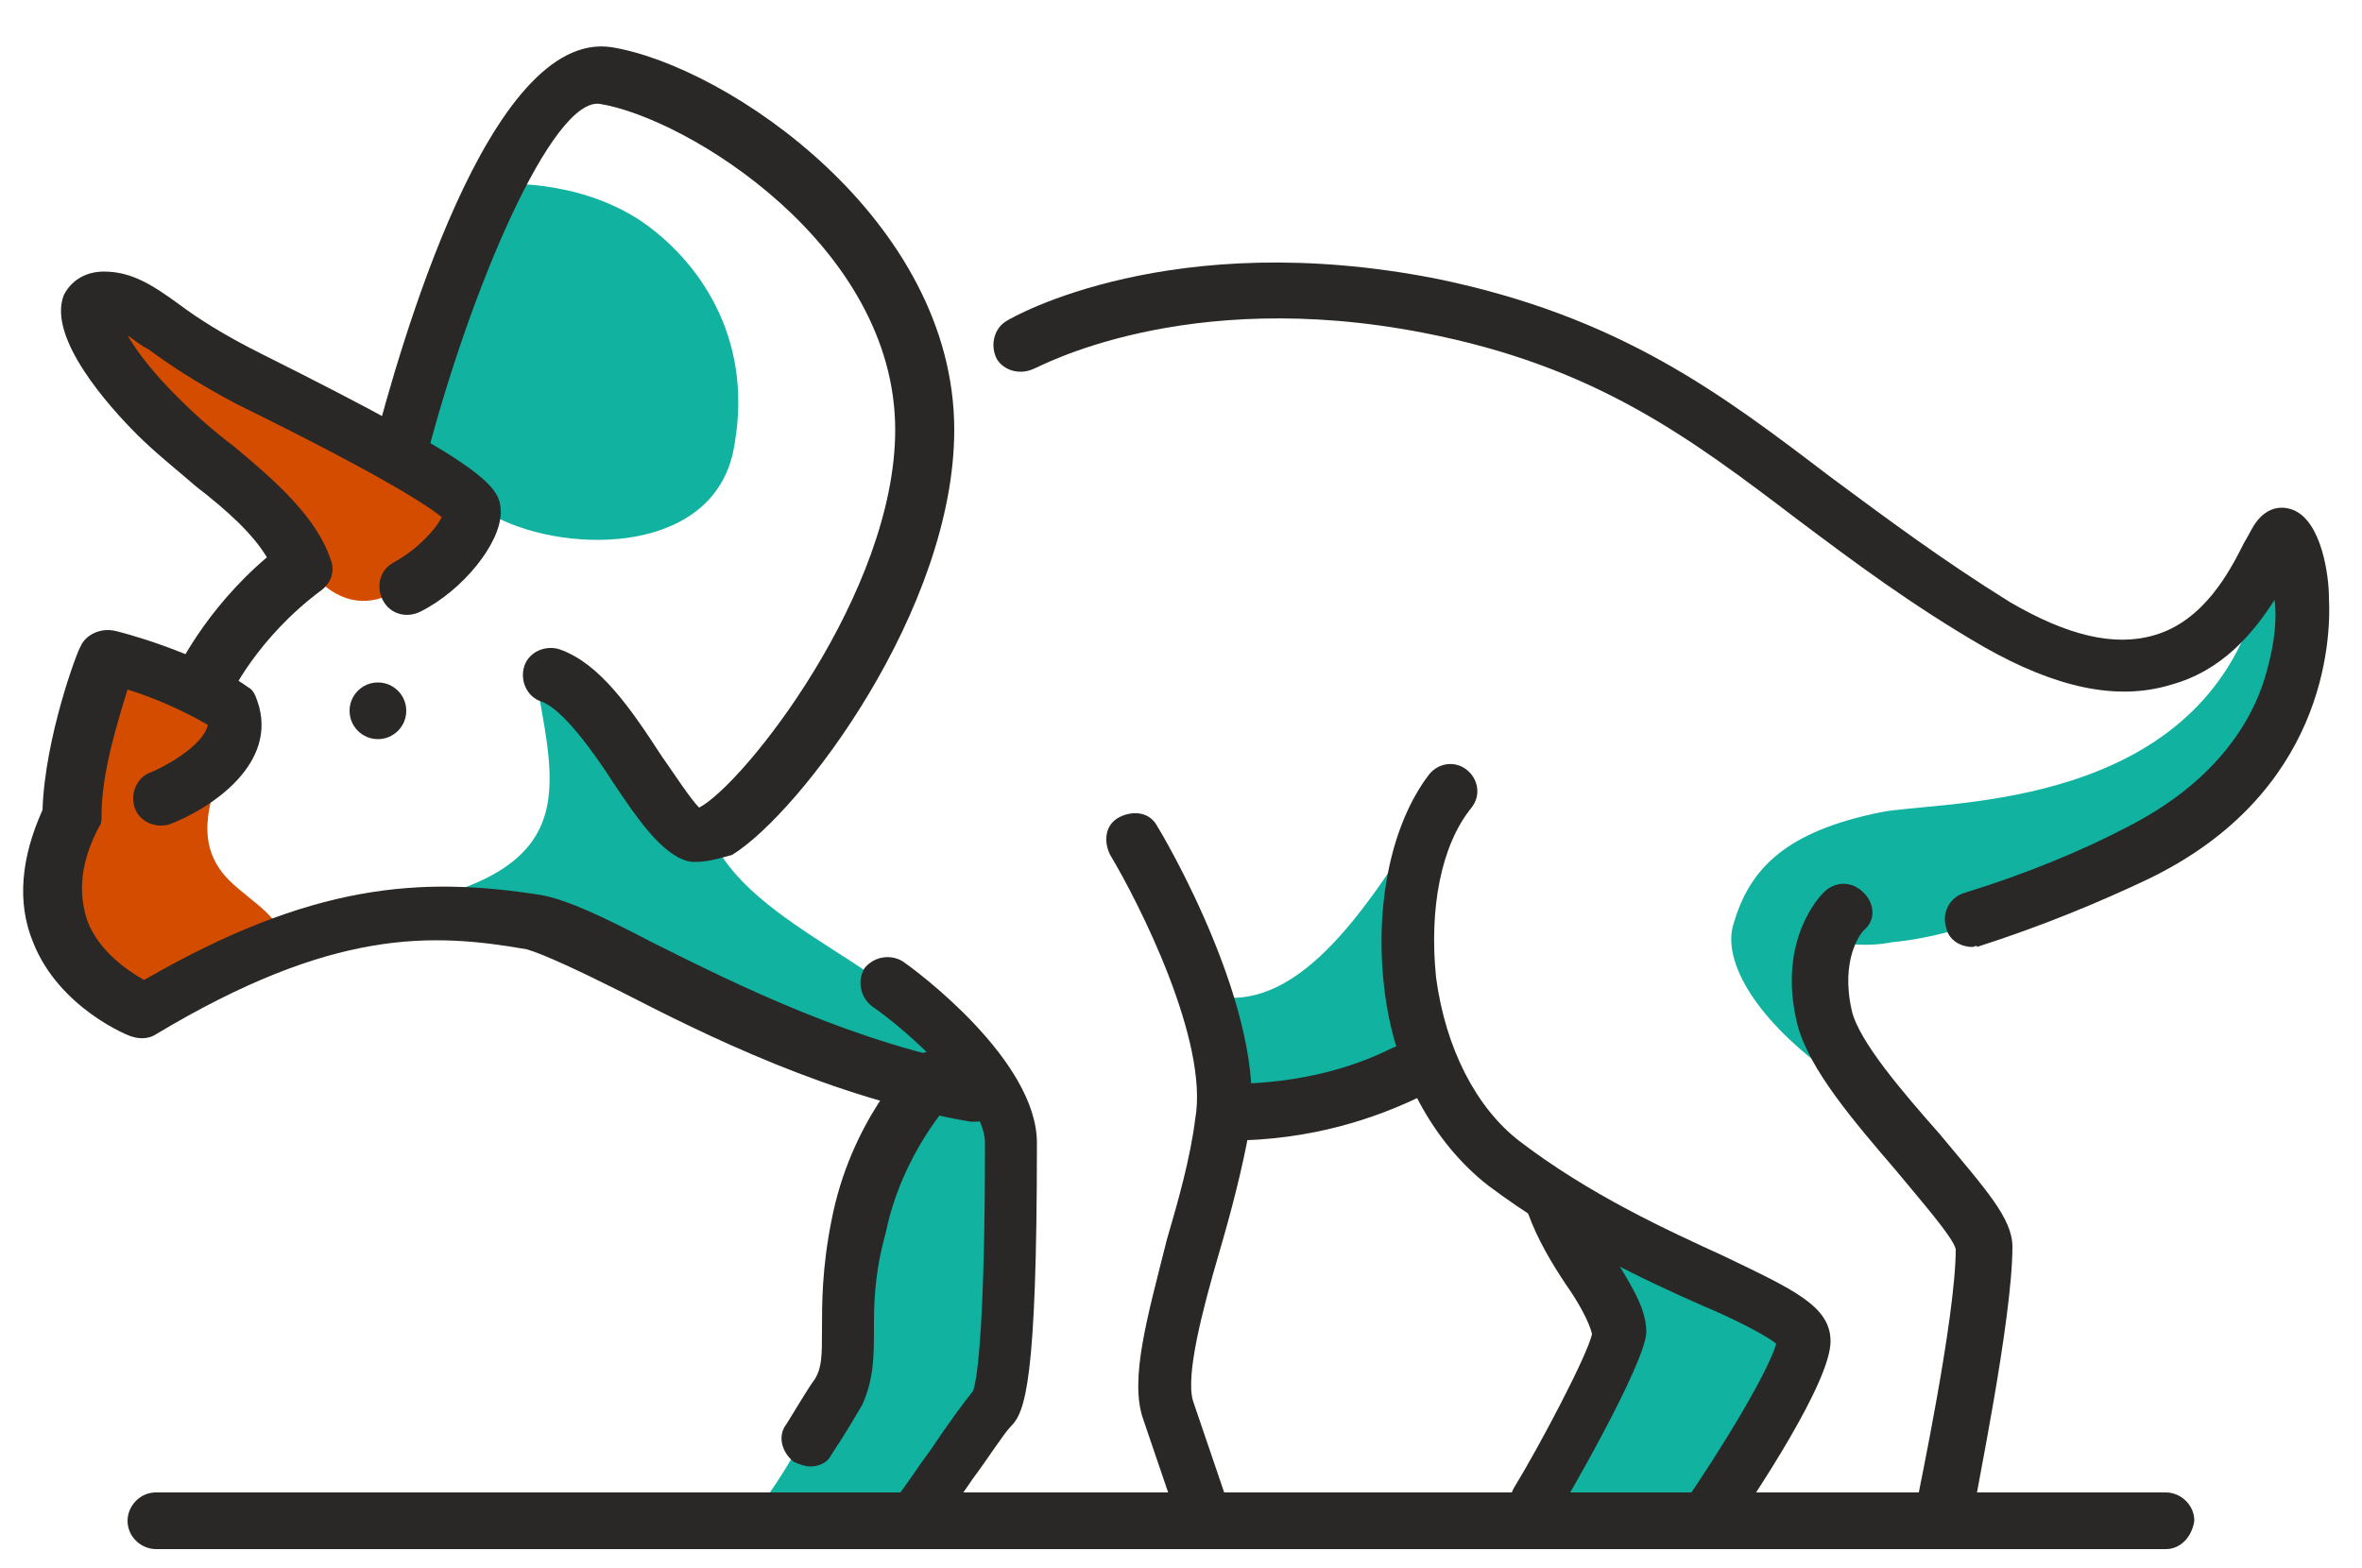 <svg xmlns="http://www.w3.org/2000/svg" xmlns:xlink="http://www.w3.org/1999/xlink" id="Layer_1" x="0px" y="0px" viewBox="0 0 100 66.4" style="enable-background:new 0 0 100 66.4;" xml:space="preserve"><style type="text/css">	.st0{fill:#FDDA00;}	.st1{fill:#292827;}	.st2{fill:#D34C00;}	.st3{fill:#11B2A0;}	.st4{fill:#B0CF49;}	.st5{fill:#182949;}</style><path class="st3" d="M67.1,51.5c0,0,1.4,3.2,0.8,5.5s-3.1,7-3.1,7h7l4.6-7L67.1,51.5z"></path><path class="st3" d="M42.9,46.1v12.5L39,64h-7c0,0,3.9-4.7,3.9-10.1c0-2.1,2.3-7.8,2.3-7.8H42.9z"></path><path class="st3" d="M79.6,34.4c-3.9,0.8-5.5,2.3-6.2,4.7c-0.5,1.5,0.8,3.9,3.9,6.2c-0.8-3.1,0.1-5.9,0.1-5.5 c0.7,0.2,1.7,0.3,2.7,0.1c3.2-0.3,7.4-2,11.2-4.8c4-2.9,6.6-6.4,6.2-10.9c0-1.6-1.7,0.8-2.3,2.3C92.1,34.4,82,33.9,79.6,34.4z"></path><path class="st3" d="M51.5,42.2c3.6,0.6,6.5-3.8,9.4-8.6c0,0-1.6,9.4-0.8,11.7c-2.7,1.2-7.8,2.3-7.8,2.3L51.5,42.2z"></path><path class="st3" d="M17.1,38.3c7.8-1.6,6.3-5.2,5.5-10.1c3.1,1.6,5.5,5.5,5.5,6.2c0,0.8,1.5,0.2,2.3,1.6c2.3,3.9,9.4,5.5,10.9,10.1 c-5.5-2.3-16.4-6.2-18.7-7S17.1,38.3,17.1,38.3z"></path><path class="st3" d="M17.1,17.2c0,0,0.8,3.1,3.9,4.7s9.4,1.6,10.1-3.1c0.8-4.6-1.6-7.8-3.9-9.4C24.4,7.5,21,7.8,21,7.8 S17.9,14.9,17.1,17.2z"></path><path class="st2" d="M5.4,42.2c1.5-0.4,5.5-1.4,6.2-2.3c0.8-1-1.5-1.9-2.3-3.1c-1.6-2.3,1.1-5.1,0-6.2c-0.8-0.8-3.1-2.3-4.7-3.1 c-0.8,1.6-1.6,6.2-2.3,7.8C1.5,36.7,3.1,42.2,5.4,42.2z"></path><path class="st2" d="M3.9,13.3c2.9,0.3,6.1,2.5,8.6,3.9c3.6,2.1,7.5,3.8,7,4.7c-0.8,1.6-3.1,4.7-5.5,3.1c-1.2-0.8-3.9-3.9-6.2-6.2 C5.5,16.5,3.9,13.7,3.9,13.3z"></path><g>	<path class="st1" d="M83.5,40.1c-0.5,0-1-0.3-1.1-0.8c-0.2-0.6,0.1-1.3,0.8-1.5c2.6-0.8,5-1.8,6.9-2.8c3.9-2,5.4-4.7,5.9-6.7  c0.3-1.1,0.4-2.1,0.3-2.9c-0.9,1.4-2.2,3-4.4,3.6c-2.3,0.7-4.9,0.1-7.9-1.6c-3.1-1.8-5.5-3.6-7.9-5.4c-4.6-3.5-8.6-6.5-15.8-7.9  c-10.2-2-16.4,1.5-16.5,1.5c-0.6,0.3-1.3,0.1-1.6-0.4c-0.3-0.6-0.1-1.3,0.4-1.6c0.3-0.2,7-4,18.2-1.8c7.8,1.6,12.1,4.9,16.7,8.4  c2.3,1.7,4.7,3.5,7.6,5.3c2.4,1.4,4.4,1.9,6.1,1.4c2.1-0.6,3.2-2.7,3.8-3.9c0.3-0.5,0.4-0.8,0.7-1.1c0.4-0.4,0.9-0.5,1.4-0.3  c1.2,0.5,1.5,2.8,1.5,3.7c0.1,1.9-0.2,8.3-7.6,11.9c-2.1,1-4.5,2-7.3,2.9C83.7,40,83.6,40.1,83.5,40.1z"></path></g><g>	<path class="st1" d="M82.3,64.8c-0.1,0-0.2,0-0.2,0c-0.6-0.1-1-0.8-0.9-1.4c0-0.1,1.6-7.6,1.6-10.5c-0.1-0.5-1.6-2.2-2.5-3.3  c-1.8-2.1-3.7-4.3-4.2-6.2c-0.9-3.6,1-5.5,1.1-5.6c0.5-0.5,1.2-0.5,1.7,0c0.5,0.5,0.5,1.2,0,1.6c-0.1,0.1-1,1.2-0.5,3.4  c0.3,1.3,2.2,3.5,3.7,5.2c2,2.4,3.1,3.6,3.1,4.8c0,3.1-1.6,10.7-1.6,11C83.3,64.4,82.9,64.8,82.3,64.8z"></path></g><g>	<path class="st1" d="M65.1,64.8c-0.2,0-0.4-0.1-0.6-0.2c-0.6-0.3-0.7-1.1-0.4-1.6c1.1-1.8,3.1-5.6,3.3-6.5  c-0.1-0.5-0.6-1.4-1.1-2.1c-0.6-0.9-1.2-1.9-1.6-3c-0.2-0.6,0.1-1.3,0.7-1.5c0.6-0.2,1.3,0.1,1.5,0.7c0.3,0.8,0.8,1.6,1.3,2.4  c0.7,1.2,1.5,2.3,1.5,3.4c0,1.3-3.6,7.5-3.7,7.6C65.9,64.6,65.5,64.8,65.1,64.8z"></path></g><g>	<path class="st1" d="M72.2,65.6c-0.2,0-0.5-0.1-0.7-0.2c-0.5-0.4-0.7-1.1-0.3-1.6c1.8-2.6,3.7-5.8,4-6.9c-0.5-0.4-1.9-1.1-3.1-1.6  c-2.5-1.1-5.9-2.7-9.1-5.1c-2.3-1.8-4-4.8-4.4-8.4c-0.4-3.5,0.3-6.9,1.9-9c0.4-0.5,1.1-0.6,1.6-0.2c0.5,0.4,0.6,1.1,0.2,1.6  c-1.3,1.6-1.8,4.3-1.5,7.2c0.4,3,1.7,5.5,3.5,6.9c3,2.3,6.3,3.8,8.7,4.9c2.9,1.4,4.5,2.1,4.5,3.6c0,1.7-3.1,6.4-4.5,8.4  C72.9,65.4,72.5,65.6,72.2,65.6z"></path></g><g>	<path class="st1" d="M41.3,47.5c-0.1,0-0.1,0-0.2,0c-5.9-1-11.3-3.7-14.8-5.5c-1.8-0.9-3.3-1.6-4-1.8c-4-0.7-8.2-0.9-15.7,3.6  c-0.3,0.2-0.7,0.2-1,0.1c-0.1,0-3.1-1.2-4.2-4c-0.7-1.7-0.5-3.6,0.4-5.6c0.1-3.1,1.5-6.8,1.6-6.9c0.2-0.5,0.8-0.8,1.4-0.7  c0.1,0,3.6,0.9,5.7,2.4c0.2,0.1,0.3,0.3,0.4,0.6c0.9,2.6-1.9,4.5-3.7,5.2c-0.6,0.2-1.3-0.1-1.5-0.7c-0.2-0.6,0.1-1.3,0.7-1.5  c0.5-0.2,2.2-1.1,2.4-2c-1-0.6-2.4-1.2-3.4-1.5c-0.4,1.3-1.1,3.5-1.1,5.3c0,0.2,0,0.4-0.1,0.5c-0.8,1.5-0.9,2.8-0.5,4  c0.5,1.3,1.7,2.1,2.4,2.5c7.1-4.1,11.7-4.4,16.8-3.6c1.1,0.2,2.6,0.9,4.7,2c3.6,1.8,8.6,4.3,14.2,5.3c0.6,0.1,1.1,0.7,1,1.3  C42.4,47.1,41.9,47.5,41.3,47.5z"></path></g><g>	<path class="st1" d="M52,48.3c-0.6,0-1.2-0.5-1.2-1.2c0-0.6,0.5-1.2,1.2-1.2c3.2,0,5.5-0.8,6.9-1.5c0.6-0.3,1.3-0.1,1.6,0.5  c0.3,0.6,0.1,1.3-0.5,1.6C58.3,47.3,55.6,48.3,52,48.3z"></path></g><g>	<path class="st1" d="M8.5,30.2c-0.2,0-0.3,0-0.5-0.1c-0.6-0.3-0.8-1-0.6-1.6c0.1-0.1,1.2-2.6,3.9-4.9c-0.6-1-1.7-2-3-3  c-0.8-0.7-1.7-1.4-2.5-2.2c-1.2-1.2-3.8-4.1-3.1-5.9c0.3-0.6,0.9-1,1.7-1c1.2,0,2.1,0.6,3.2,1.4c0.8,0.6,1.9,1.3,3.5,2.1  c9.6,4.8,10.1,5.6,10.1,6.7c0,1.3-1.6,3.3-3.4,4.2c-0.6,0.3-1.3,0.1-1.6-0.5c-0.3-0.6-0.1-1.3,0.5-1.6c0.9-0.5,1.7-1.3,2-1.9  c-0.6-0.5-2.6-1.8-8.7-4.8c-1.7-0.9-2.9-1.7-3.7-2.3c-0.4-0.2-0.6-0.4-0.9-0.6c0.4,0.7,1.1,1.6,2.1,2.6c0.8,0.8,1.6,1.5,2.4,2.1  c1.8,1.5,3.5,3,4.1,4.8c0.2,0.5,0,1-0.4,1.3c-2.7,2-3.9,4.5-3.9,4.6C9.3,30,8.9,30.2,8.5,30.2z"></path></g><g>	<path class="st1" d="M29.4,36.5c-0.3,0-0.5-0.1-0.7-0.2c-0.9-0.5-1.7-1.6-2.7-3.1c-0.9-1.4-2.2-3.2-3.1-3.5  c-0.6-0.2-0.9-0.9-0.7-1.5c0.2-0.6,0.9-0.9,1.5-0.7c1.7,0.6,3,2.5,4.3,4.5c0.5,0.7,1.2,1.8,1.6,2.2c1.9-1,8.3-9.1,8.3-16  c0-7.8-8.8-13.2-12.5-13.8c-2-0.3-5.5,7.8-7.4,15.2c-0.2,0.6-0.8,1-1.4,0.8c-0.6-0.2-1-0.8-0.8-1.4c1.1-4.2,4.9-17.8,10.1-17  c4.9,0.8,14.5,7.3,14.5,16.2c0,7.6-6.5,16.2-9.4,18C30.3,36.4,29.9,36.5,29.4,36.5z"></path></g><g>	<path class="st1" d="M38.6,65.6c-0.3,0-0.6-0.1-0.8-0.3c-0.5-0.5-0.5-1.2,0-1.7c0.3-0.3,1-1.4,1.6-2.2c0.8-1.2,1.4-2,1.8-2.5  c0.2-0.6,0.5-3,0.5-10.5c0-1.8-3.2-4.7-4.8-5.8c-0.5-0.4-0.6-1.1-0.3-1.6c0.4-0.5,1.1-0.6,1.6-0.3c0.6,0.4,5.7,4.2,5.7,7.7  c0,10.1-0.5,11.4-1.1,12c-0.3,0.3-1,1.4-1.6,2.2c-0.9,1.3-1.5,2.2-1.9,2.6C39.2,65.5,38.9,65.6,38.6,65.6z"></path></g><g>	<path class="st1" d="M51.1,65.6c-0.5,0-0.9-0.3-1.1-0.8l-1.6-4.7c-0.6-1.7,0.2-4.4,1-7.6c0.5-1.7,1-3.5,1.2-5.1  c0.6-3.3-2.4-9.2-3.6-11.2c-0.3-0.6-0.2-1.3,0.4-1.6c0.6-0.3,1.3-0.2,1.6,0.4c0.2,0.3,4.7,7.9,3.9,12.8c-0.3,1.7-0.8,3.6-1.3,5.3  c-0.7,2.4-1.4,5.1-1.1,6.2l1.6,4.7c0.2,0.6-0.1,1.3-0.7,1.5C51.3,65.6,51.2,65.6,51.1,65.6z"></path></g><g>	<path class="st1" d="M91.7,65.6H6.6c-0.6,0-1.2-0.5-1.2-1.2c0-0.6,0.5-1.2,1.2-1.2h85.1c0.6,0,1.2,0.5,1.2,1.2  C92.8,65.1,92.3,65.6,91.7,65.6z"></path></g><g>	<path class="st1" d="M34.3,62.1c-0.2,0-0.5-0.1-0.7-0.2c-0.5-0.4-0.7-1.1-0.3-1.6c0.5-0.8,0.9-1.5,1.2-1.9c0.3-0.5,0.3-1,0.3-2.1  c0-1.1,0-2.6,0.4-4.6c0.8-4.2,3.3-6.7,3.4-6.8c0.5-0.5,1.2-0.5,1.7,0c0.5,0.5,0.5,1.2,0,1.7c0,0-2.1,2.2-2.8,5.6  C37,54,37,55.3,37,56.3c0,1.1,0,2.1-0.5,3.2c-0.3,0.5-0.7,1.2-1.3,2.1C35,62,34.6,62.1,34.3,62.1z"></path></g><circle class="st1" cx="16" cy="30.1" r="1.2"></circle></svg>
